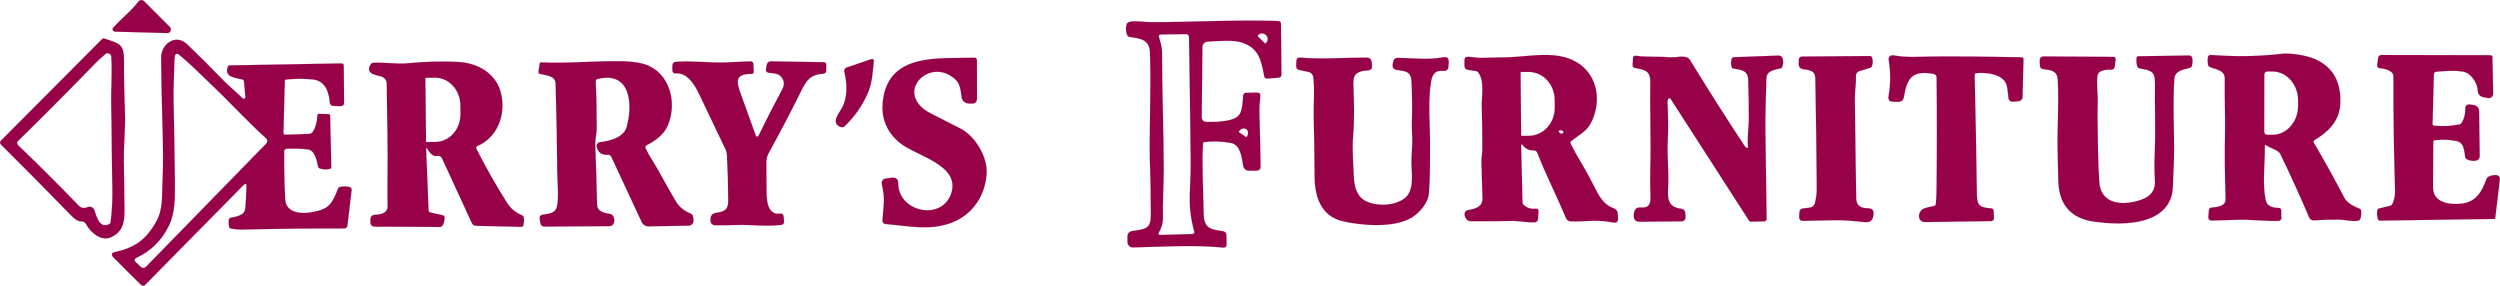 <?xml version="1.0" standalone="no"?>
<!DOCTYPE svg PUBLIC "-//W3C//DTD SVG 1.1//EN" "http://www.w3.org/Graphics/SVG/1.1/DTD/svg11.dtd">
<!--Generator: Xara Designer (www.xara.com), SVG filter version: 6.6.0.9-->
<svg fill="none" fill-rule="evenodd" stroke="black" stroke-width="0.501" stroke-linejoin="bevel" stroke-miterlimit="10" font-family="Times New Roman" font-size="16" style="font-variant-ligatures:none" xmlns:xlink="http://www.w3.org/1999/xlink" xmlns="http://www.w3.org/2000/svg" version="1.1" overflow="visible" width="11130.6pt" height="1272.47pt" viewBox="2051.31 -1272.47 11130.6 1272.47">
 <defs>
  <style type="text/css">@import url('https://themes.googleusercontent.com/fonts/css?family=Open Sans:400,600');</style>
 </defs>
 <g id="Layer 1" transform="scale(1 -1)">
  <g id="Group" fill-rule="nonzero" stroke-linejoin="miter">
   <g id="Group_1" stroke="#cb80a4" stroke-width="0.91">
    <path d="M 2667.72,1265.59 C 2634.27,1222.4 2594.37,1191.32 2555.71,1150.52 C 2552.67,1147.27 2551.8,1142.55 2553.49,1138.44 C 2555.16,1134.34 2559.08,1131.64 2563.51,1131.54 L 2796.01,1125.33 C 2802.47,1125.1 2808.41,1128.88 2810.97,1134.84 C 2813.5,1140.78 2812.16,1147.69 2807.54,1152.23 L 2692.59,1267.18 C 2689.21,1270.54 2684.56,1272.3 2679.79,1272 C 2675.05,1271.7 2670.65,1269.37 2667.72,1265.59" fill="none"/>
    <path d="M 7413.76,640.07 C 7453.16,644.668 7492.37,643.327 7531.41,636.023 C 7574.37,628.093 7579.47,573.626 7586.69,532.928 C 7588.78,521.101 7599.09,512.505 7611.1,512.576 L 7644.57,512.7 C 7657.44,512.7 7663.82,519.138 7663.65,532.035 C 7662.61,606.999 7660.87,685.27 7658.46,766.796 C 7657.86,788.338 7659.18,813.959 7662.4,843.649 C 7663.7,855.107 7658.58,860.669 7647.05,860.371 L 7599,859.03 C 7591.02,858.883 7586.77,854.756 7586.22,846.706 C 7584.66,823.2 7583.29,783.74 7569.72,762.944 C 7547.46,728.354 7458.28,729.376 7425.61,729.376 C 7409.41,729.376 7401.43,737.475 7401.65,753.677 L 7404.71,1063.15 C 7404.81,1075.95 7414.92,1086.46 7427.77,1087.11 C 7478.06,1089.59 7544.08,1097.07 7586.69,1081.12 C 7658.36,1054.56 7667.15,999.87 7680.17,931.809 C 7681.29,926.193 7686.41,922.27 7692.15,922.666 L 7743.01,926.393 C 7752.28,927.064 7756.88,932.084 7756.8,941.427 L 7754.42,1167.27 C 7754.37,1173.51 7749.37,1178.6 7743.11,1178.8 C 7552.33,1185.33 7355.98,1173.35 7172.65,1173.8 C 7147.11,1173.93 7112.07,1181.06 7081.44,1175.62 C 7074.21,1174.33 7068.42,1168.88 7066.63,1161.73 C 7062.48,1145.45 7063.8,1129.92 7070.58,1115.16 C 7072.39,1111.31 7075.45,1109.05 7079.75,1108.38 C 7123.38,1101.47 7168.7,1098.64 7171.06,1040.89 C 7178.42,860.496 7164.98,680.774 7172.43,500.501 C 7174.79,444.097 7174.12,389.258 7175.27,333.649 C 7176.73,259.404 7166.1,253.86 7093.42,243.921 C 7078.36,241.887 7070.9,233.237 7071.05,218.03 L 7071.28,194.177 C 7071.33,187.891 7073.91,181.876 7078.43,177.504 C 7082.95,173.133 7089.04,170.747 7095.35,170.894 C 7231.89,173.95 7368.98,183.444 7499.08,170.098 C 7502.46,169.725 7505.84,170.823 7508.35,173.133 C 7510.89,175.443 7512.32,178.748 7512.3,182.2 L 7511.53,226.951 C 7511.38,234.952 7505.44,241.66 7497.52,242.78 C 7441.34,250.808 7411.49,254.655 7410.35,320.779 C 7408.66,424.194 7401.65,530.093 7407.32,633.313 C 7407.54,637.365 7409.68,639.626 7413.76,640.07" fill="none"/>
    <path d="M 2603.41,999.172 C 2604.08,1079.65 2582.49,1077.39 2517.17,1100.68 C 2512.72,1102.34 2508.79,1101.47 2505.41,1098.09 L 2055.32,646.183 C 2050.57,641.39 2050.57,633.713 2055.32,629.013 C 2163.01,521.994 2267.62,416.366 2369.2,312.08 C 2381.87,299.059 2396.23,286.984 2414.07,286.637 C 2425.83,286.411 2430.35,282.115 2436.24,271.506 C 2455.89,236.218 2503.25,196.092 2546.56,216.564 C 2599.34,241.536 2606.22,283.803 2605.55,342.246 C 2604.81,415.349 2603.81,488.426 2602.62,561.529 C 2601.6,626.751 2610.2,703.258 2607.49,772.438 C 2604.23,857.439 2602.89,933.026 2603.41,999.172" fill="none"/>
    <path d="M 3148.77,441.387 C 3147.95,412.217 3146.22,380.239 3143.58,345.427 C 3141.2,312.849 3103.1,307.882 3078.03,302.911 C 3073.96,302.164 3070.82,298.912 3070.23,294.785 C 3068.79,284.078 3069.14,273.492 3071.25,263.007 C 3072.14,258.409 3074.9,255.699 3079.5,254.881 C 3097.81,251.549 3116.22,250.137 3134.76,250.581 C 3286.68,254.135 3436.93,255.752 3585.52,255.45 C 3591.86,255.45 3597.15,260.173 3597.85,266.41 L 3616.73,424.865 C 3617.7,433.462 3613.97,438.628 3605.53,440.37 C 3591.81,443.08 3578.09,443.027 3564.38,440.246 C 3561,439.548 3558.19,437.162 3556.92,433.91 C 3528.55,362.024 3517.04,341.126 3437.23,327.212 C 3392.26,319.411 3324.2,323.609 3321.04,385.308 C 3317.34,457.812 3315.87,529.076 3316.62,599.172 C 3316.7,605.085 3321.39,609.958 3327.35,610.256 C 3360.6,611.895 3392.43,610.851 3422.87,607.075 C 3453.73,603.245 3461.98,555.763 3467.3,531.239 C 3468.19,526.939 3470.73,524.082 3474.88,522.643 C 3489.56,517.449 3504.57,516.725 3519.85,520.506 C 3524.3,521.546 3526.46,524.38 3526.31,528.978 L 3521.09,757.627 C 3520.94,762.074 3518.66,764.335 3514.21,764.411 L 3471.37,765.428 C 3467.15,765.503 3464.96,763.442 3464.81,759.217 C 3464.14,741.478 3454.97,677.615 3428.63,676.473 C 3392.08,674.736 3356.5,673.492 3321.84,672.746 C 3315.95,672.599 3313.09,675.456 3313.24,681.342 L 3319.33,911.932 C 3319.43,915.238 3321.94,917.97 3325.22,918.37 C 3363.88,922.666 3403.16,922.817 3443.12,918.814 C 3488.54,914.291 3514.01,880.572 3519.53,817.66 C 3520.42,806.651 3526.38,801.036 3537.37,800.813 L 3566.19,800.018 C 3577.65,799.72 3583.34,805.287 3583.26,816.74 L 3581.67,980.091 C 3581.67,986.946 3578.27,990.278 3571.41,990.127 L 3072.94,981.331 C 3069.61,981.331 3067.35,979.767 3066.16,976.684 C 3046.72,927.286 3100.84,926.615 3130.59,918.467 C 3134.46,917.375 3137.29,914.02 3137.69,909.995 L 3143.93,840.944 C 3144.2,837.887 3142.54,835.004 3139.75,833.684 C 3136.94,832.396 3133.62,832.942 3131.38,835.053 C 3101.98,863.552 3069.53,889.892 3042.87,917.45 C 2991.09,971.344 2938.16,1024.05 2884.07,1075.58 C 2832.86,1124.43 2768.77,1075.93 2768.77,1016.02 C 2768.85,956.261 2770.96,850.162 2775.11,697.718 C 2777.25,623.126 2778.71,540.382 2774.99,469.291 C 2771.61,405.433 2779.28,342.916 2746.29,284.723 C 2700.27,203.098 2648.96,168.286 2557.62,148.978 C 2554.88,148.383 2552.53,146.695 2551.08,144.282 C 2549.64,141.897 2549.27,138.991 2550.06,136.308 C 2551.03,133.078 2553.2,129.746 2556.5,126.37 C 2597.95,84.476 2638.87,43.723 2679.25,4.166 C 2684.34,-0.827 2692.52,-0.778 2697.56,4.291 L 3134.53,447.478 C 3144.47,457.59 3149.22,455.55 3148.77,441.387" fill="none"/>
    <path d="M 12141,625.512 C 12159.1,612.961 12195.5,604.241 12204.1,586.501 C 12248.7,494.339 12291.5,400.315 12332.4,304.377 C 12335.9,296.056 12344.3,290.884 12353.3,291.506 C 12390.4,294.065 12428.4,295.158 12467.3,294.785 C 12490.5,294.563 12521.1,284.945 12550.5,290.138 C 12555,290.884 12558,293.421 12559.6,297.717 C 12563.9,309.619 12565.2,321.943 12563.4,334.667 C 12562.9,338.794 12560.1,342.246 12556.3,343.712 C 12521.2,356.906 12498.7,372.958 12488.8,391.865 C 12445.3,475.578 12399.9,557.38 12352.8,637.263 C 12350.5,641.288 12351.9,646.432 12355.9,648.791 C 12415.6,683.83 12465.9,732.432 12470.4,806.229 C 12476.5,907.361 12438,975.52 12354.9,1010.7 C 12318,1026.43 12248.2,1037.16 12211,1032.87 C 12122.1,1022.6 12033.1,1019.95 11943.8,1024.84 C 11929.2,1025.66 11912.5,1026.61 11893.7,1027.67 C 11887.6,1028.02 11882.3,1023.7 11881.4,1017.71 C 11879.8,1006.58 11880,995.52 11882.1,984.614 C 11882.9,980.162 11885.3,976.91 11889.3,974.871 C 11915,962.325 11957.2,961.876 11956.6,922.217 C 11955.1,836.643 11959.6,753.677 11957.6,665.962 C 11955.9,594.449 11956.8,500.901 11960.2,385.308 C 11960.9,362.944 11940.7,350.696 11899.6,348.581 C 11891,348.137 11886.4,343.636 11885.8,335.137 L 11883.4,304.501 C 11883.1,300.8 11884.5,297.149 11887,294.465 C 11889.6,291.804 11893.2,290.338 11897,290.489 C 11939.9,292.053 11981.1,293.297 12020.4,294.216 C 12073.9,295.456 12137.3,287.308 12195.3,289.121 C 12204.1,289.343 12208.5,293.865 12208.4,302.689 L 12208,334.218 C 12208,342.446 12203.9,346.595 12195.7,346.671 C 12162.1,346.968 12142.9,359.043 12138.2,382.945 C 12122.8,460.148 12136.4,548.757 12134.6,622.007 C 12134.4,627.351 12136.6,628.52 12141,625.512" fill="none"/>
    <path d="M 12890.7,648.098 C 12923.4,652.248 12955.8,651.079 12988.1,644.593 C 13022.9,637.489 13022.1,599.967 13027.2,572.711 C 13028,568.66 13030.2,565.63 13033.8,563.666 C 13046.7,556.98 13060.5,554.821 13075.2,557.229 C 13084.8,558.846 13091.7,567.194 13091.6,576.91 L 13088.8,775.939 C 13088.6,792.586 13080.2,802.253 13063.8,804.887 L 13050.6,806.926 C 13034.8,809.41 13027,802.701 13027.4,786.797 C 13027.8,764.784 13022.4,744.383 13011.4,725.524 C 13009.1,721.77 13005.8,719.438 13001.5,718.518 C 12964.4,710.69 12926.9,708.851 12888.9,713 C 12883.9,713.52 12881.4,716.328 12881.5,721.473 L 12887.5,942.222 C 12887.7,947.935 12892.1,952.609 12897.7,953.053 C 12931,956.012 13015.1,964.138 13040.8,944.012 C 13066.4,923.985 13080.5,898.764 13083,868.399 C 13084.3,852.494 13092.8,842.978 13108.6,839.797 L 13127.9,835.972 C 13133.8,834.804 13139.8,836.345 13144.4,840.171 C 13149,844 13151.5,849.687 13151.4,855.626 L 13148.1,1018.73 C 13148.1,1023.05 13144.5,1026.53 13140.2,1026.53 L 12655.4,1027.55 C 12645.8,1027.55 12640.4,1022.85 12639.1,1013.44 L 12634.9,982.104 C 12634.4,978.847 12635.4,975.568 12637.5,973.058 C 12639.6,970.522 12642.6,969.007 12645.9,968.882 C 12663.2,968.438 12707.6,958.82 12707.5,933.501 C 12707.1,762.993 12709.5,592.49 12714.8,422.057 C 12715.4,401.63 12711.2,382.078 12702.2,363.393 C 12700.5,359.763 12697.6,357.479 12693.6,356.484 L 12642.3,344.058 C 12639,343.214 12636.5,340.531 12635.9,337.15 C 12633.4,323.982 12634.1,310.987 12638.1,298.166 C 12639.8,292.821 12643.4,290.191 12649,290.263 L 13158.6,297.819 C 13159.7,297.89 13160.3,298.464 13160.4,299.534 L 13181.4,475.182 C 13181.9,479.381 13180.6,483.606 13177.9,486.911 C 13175.3,490.216 13171.3,492.3 13167.1,492.7 C 13153.2,494.041 13140.7,491.456 13129.4,484.898 C 13125.9,482.935 13123.2,479.754 13121.9,475.951 C 13101.9,419.894 13075.8,372.984 13010.1,365.654 C 12957.8,359.763 12883.2,368.933 12883.7,439.002 C 12884.4,506.441 12884.7,573.875 12884.8,641.341 C 12884.8,645.388 12886.8,647.649 12890.7,648.098" fill="none"/>
    <path d="M 8831.82,625.285 C 8843.58,609.834 8859.25,602.45 8878.86,603.121 C 8886.44,603.321 8893.32,598.749 8896.03,591.717 C 8933.9,493.246 8982.85,400.466 9022.85,302.115 C 9026.63,292.924 9035.45,286.859 9045.34,286.637 C 9111.58,284.945 9155.22,296.798 9234.21,281.888 C 9248.62,279.183 9255.5,285.171 9254.9,299.854 L 9254.11,319.411 C 9253.51,332.605 9246.98,341.353 9234.55,345.649 C 9206.38,355.587 9182.65,378.671 9163.34,414.927 C 9139.61,459.678 9119.03,501.967 9091.23,547.513 C 9074.28,575.395 9058.61,603.77 9044.22,632.616 C 9042.16,636.667 9043.25,641.612 9046.8,644.495 C 9079.83,671.155 9115.66,686.887 9135.98,727.91 C 9185.95,828.842 9161.88,954.87 9052.79,1005.06 C 8964.63,1045.51 8855.8,1019.97 8766.4,1017.61 C 8726.22,1016.47 8686.06,1015.52 8645.88,1014.78 C 8626.45,1014.43 8605.43,1019.08 8586.77,1019.65 C 8576.68,1019.95 8571.64,1015.05 8571.64,1004.94 L 8571.51,981.108 C 8571.51,969.478 8577.28,962.818 8588.81,961.081 L 8622.73,956.11 C 8626.03,955.59 8628.86,954.075 8631.2,951.587 C 8662.51,916.779 8647.38,841.388 8648.5,802.626 C 8650.31,736.977 8651.18,671.355 8651.1,605.733 C 8651.1,589.78 8646.58,570.348 8647.03,552.831 C 8648.3,498.862 8649.89,444.968 8651.77,391.07 C 8653.24,349.825 8618.3,342.37 8587.69,337.274 C 8582.4,336.408 8577.73,333.352 8574.84,328.829 C 8571.96,324.329 8571.12,318.815 8572.53,313.644 C 8577.2,296.327 8586.33,287.628 8599.89,287.53 C 8661.07,287.157 8722.29,287.579 8783.57,288.796 C 8815.55,289.467 8851.15,280.649 8884.05,282.786 C 8893.1,283.408 8897.94,288.228 8898.64,297.273 L 8901,331.512 C 8901.62,340.406 8897.47,344.334 8888.57,343.263 C 8867.1,340.704 8848.89,346.693 8833.98,361.229 C 8831.45,363.69 8829.93,367.093 8829.78,370.723 L 8823.8,622.455 C 8823.57,631.572 8826.25,632.518 8831.82,625.285" fill="none"/>
    <path d="M 9477.57,831.103 C 9478.56,833.413 9480.77,835.004 9483.28,835.177 C 9485.81,835.377 9488.23,834.16 9489.54,832.023 L 9838.8,289.694 C 9840.62,286.908 9843.18,285.544 9846.51,285.616 L 9905.27,286.762 C 9911.71,286.886 9916.83,292.128 9916.7,298.512 C 9915.11,425.558 9913.35,551.662 9911.39,676.82 C 9910.02,758.871 9913.52,841.166 9915.56,923.683 C 9916.48,957.029 9952.18,962.796 9977.85,967.767 C 9981.83,968.585 9984.59,970.895 9986.1,974.649 C 9990.77,986.253 9991.59,998.301 9988.59,1010.83 C 9986.5,1019.45 9978.65,1025.41 9969.83,1025.06 L 9770.42,1017.71 C 9765.83,1017.56 9762.87,1015.3 9761.5,1010.93 C 9757.5,998.577 9757.35,986.328 9761.06,974.2 C 9762.1,970.722 9765.01,968.114 9768.64,967.416 C 9798.58,961.654 9832.94,962.098 9834.53,919.263 C 9836.79,859.9 9837.83,800.44 9837.69,740.905 C 9837.56,707.461 9829.78,660.422 9833.96,618.03 C 9834.13,616.493 9833.39,615.001 9832.05,614.179 C 9830.7,613.361 9828.99,613.383 9827.62,614.205 C 9823.7,616.689 9820.19,620.27 9817.11,624.939 C 9734.59,750.247 9654.16,876.871 9575.79,1004.84 C 9559.29,1031.85 9514.19,1014.68 9487.06,1017.16 C 9434.85,1022.13 9384.78,1017.16 9334.69,1024.05 C 9326.72,1025.11 9322.47,1021.63 9321.92,1013.66 L 9320.13,984.365 C 9319.58,975.866 9323.56,970.895 9331.98,969.455 C 9372.34,962.547 9399.82,957.7 9398.9,908.081 C 9396.86,779.569 9402.4,653.092 9399.02,522.989 C 9398.1,486.662 9398.37,442.658 9399.82,390.972 C 9400.64,360.212 9387.12,346.097 9359.24,348.581 C 9338.05,350.469 9326.91,340.828 9325.77,319.633 L 9325.42,313.546 C 9324.45,294.465 9333.5,285.047 9352.56,285.269 L 9535.88,286.984 C 9549.6,287.059 9556.14,293.941 9555.44,307.655 L 9554.89,321.45 C 9554.27,334.493 9547.54,341.797 9534.64,343.387 C 9467.73,351.962 9476.9,401.808 9478.71,454.928 C 9480.75,515.632 9473.61,576.336 9476.32,637.836 C 9479.38,705.075 9478.24,755.365 9475.53,814.825 C 9475.23,821.836 9475.9,827.251 9477.57,831.103" fill="none"/>
    <path d="M 10663,355.689 C 10645.1,350.273 10619.2,349.03 10606.4,337.052 C 10588.5,320.108 10590.5,283.354 10623,283.803 C 10718.9,285.02 10816.6,286.437 10916.3,288.103 C 10919.7,288.179 10923,289.569 10925.3,292.026 C 10927.6,294.465 10928.9,297.744 10928.8,301.098 L 10927.5,333.423 C 10927.2,339.589 10922.4,344.556 10916.2,344.956 C 10865.1,348.234 10853.5,356.382 10852.7,410.751 C 10850.3,586.772 10847,762.496 10842.9,937.922 C 10842.7,942.471 10846.1,946.372 10850.7,946.842 C 10893.3,951.143 10970.2,943.688 10985.1,894.166 C 10988.1,883.93 10990.9,865.316 10993.4,838.331 C 10994.7,824.99 11002,818.85 11015.3,819.921 L 11035.7,821.485 C 11049.1,822.556 11056,829.784 11056.3,843.205 L 11060.4,1009.14 C 11060.5,1011.27 11059.7,1013.36 11058.2,1014.9 C 11056.7,1016.47 11054.7,1017.36 11052.5,1017.39 C 10896.2,1019.87 10739,1023.47 10582.7,1019.18 C 10547.5,1018.2 10513.2,1020.52 10479.9,1026.08 C 10474.5,1027 10468.9,1025.24 10465,1021.31 C 10461.1,1017.41 10459.3,1011.87 10460.2,1006.4 C 10469.2,952.311 10469,898.316 10459.7,844.444 C 10456.9,828.171 10463.8,819.872 10480.3,819.575 L 10501.6,819.126 C 10516.8,818.828 10525.5,826.132 10527.9,841.041 C 10541.8,928.654 10568.3,960.312 10660.4,943.239 C 10668,941.876 10673.5,935.287 10673.5,927.513 C 10675.4,759.017 10675.3,593.356 10673.3,430.529 C 10673,404.687 10672,382.647 10670.2,364.41 C 10669.7,359.963 10667.3,357.053 10663,355.689" fill="none"/>
    <path d="M 11149.8,964.36 C 11184.9,960.859 11210.8,956.336 11213,916.904 C 11218.7,814.03 11210.6,700.104 11212.1,610.256 C 11213,562.324 11214.2,514.464 11215.5,466.684 C 11218.5,360.607 11271.6,300.276 11374.8,285.74 C 11479.9,270.933 11672.5,263.007 11717.3,393.682 C 11727.9,424.865 11725.6,466.235 11727.8,502.416 C 11736.3,641.439 11722.8,780.91 11731.8,920.729 C 11734.3,959.291 11774,962.449 11802.2,970.921 C 11806.4,972.214 11809,974.946 11810.2,979.171 C 11813.4,990.776 11813.8,1002.58 11811.4,1014.55 C 11810.2,1020.94 11804.5,1025.51 11798.1,1025.41 L 11571.5,1021.91 C 11567.2,1021.83 11564.8,1019.72 11564.2,1015.57 C 11562,1001.56 11563.2,987.941 11567.8,974.773 C 11569,971.543 11571.8,969.18 11575.1,968.558 C 11621.9,958.944 11647,960.188 11645.9,901.643 C 11644.1,801.609 11649.1,703.609 11645.1,602.006 C 11643,547.739 11643.1,503.779 11645.6,470.087 C 11648.7,428.566 11630,400.191 11589.4,384.984 C 11513.6,356.382 11405.3,355.587 11397.7,461.712 C 11390.6,563.12 11392.3,650.035 11389.9,744.059 C 11389.6,759.666 11389.9,782.274 11390.8,811.893 C 11392.2,853.041 11384.6,899.484 11389.6,935.536 C 11392.1,954.222 11412.7,963.191 11451.2,962.449 C 11460.2,962.298 11465.3,966.67 11466.3,975.568 L 11470.3,1006.97 C 11471.4,1015.2 11467.7,1019.3 11459.5,1019.3 L 11149,1021.21 C 11144.6,1021.21 11140.3,1019.45 11137.3,1016.29 C 11134.2,1013.13 11132.6,1008.89 11132.7,1004.49 L 11133.4,981.877 C 11133.6,971.192 11139.1,965.355 11149.8,964.36" fill="none"/>
    <path d="M 10077.1,964.933 C 10104.2,960.535 10132.9,960.632 10133.6,923.559 C 10136.8,759.963 10138.9,596.39 10140,432.791 C 10140.2,409.831 10136.7,388.138 10131.5,367.12 C 10128.9,356.982 10120.4,349.452 10110.1,348.234 L 10077.3,344.16 C 10069.3,343.192 10063.2,336.532 10062.8,328.456 L 10061.8,304.279 C 10061.7,300.276 10063.2,296.402 10065.9,293.546 C 10068.7,290.685 10072.5,289.094 10076.5,289.121 C 10124.5,289.792 10171.6,290.787 10218.2,292.053 C 10264.8,293.297 10308.1,287.779 10356.5,283.479 C 10376.8,281.742 10388.5,290.884 10391.6,310.938 L 10392.3,315.461 C 10395.4,335.511 10386.8,345.449 10366.4,345.302 C 10333.1,345.005 10316.2,359.59 10315.6,389.035 C 10314.2,455.653 10312.2,603.174 10309.4,831.547 C 10308.9,864.001 10315.8,899.831 10314.1,934.194 C 10313.6,944.012 10319.9,952.956 10329.4,955.888 L 10377.3,970.348 C 10381.1,971.49 10384.2,974.422 10385.7,978.274 C 10390.5,990.847 10390.5,1003.67 10385.6,1016.69 C 10384,1020.91 10380.9,1023.02 10376.4,1023.02 L 10075.7,1020.67 C 10065.4,1020.59 10060.2,1015.37 10060,1005.06 L 10059.7,985.604 C 10059.6,975.369 10067,966.545 10077.1,964.933" fill="none"/>
    <path d="M 8076.8,903.434 C 8075.65,947.065 8101.64,956.807 8140.88,958.944 C 8154.89,959.766 8161.18,967.194 8159.76,981.206 L 8158.27,995.445 C 8156.86,1009.16 8149.25,1016.02 8135.46,1016.02 C 8039.02,1016.02 7938.22,1007.89 7840.22,1015.92 C 7829.21,1016.81 7823.49,1011.72 7823.02,1000.64 L 7822.26,978.945 C 7821.86,968.86 7826.65,962.796 7836.59,960.757 L 7877.07,952.285 C 7888.5,949.899 7897.12,940.534 7898.53,928.979 C 7905.67,870.558 7898.89,803.643 7900.23,754.694 C 7902.64,665.464 7904,576.261 7904.3,487.035 C 7904.65,398.081 7931.88,310.49 8029.31,287.655 C 8114.66,267.654 8254.8,256.916 8333.47,302.115 C 8370.44,323.262 8410.23,369.257 8413.38,413.683 C 8419.05,491.558 8417.81,565.381 8418.13,643.029 C 8418.35,707.336 8408.06,829.762 8423.22,912.154 C 8429.34,945.603 8446.26,960.535 8473.99,956.905 C 8490.93,954.644 8499.76,962.076 8500.43,979.171 L 8501.22,996.364 C 8501.89,1013.61 8493.77,1020.62 8476.8,1017.39 C 8409.66,1004.71 8340.7,1013.88 8276.05,1014.9 C 8263.55,1015.13 8256.25,1009.09 8254.13,996.813 L 8252.22,985.853 C 8249.81,971.739 8255.67,963.564 8269.84,961.303 C 8305.1,955.666 8333.38,956.683 8335.64,910.915 C 8338.72,847.674 8339.29,784.487 8337.32,721.348 C 8336.43,690.49 8340.93,654.655 8338.67,620.643 C 8336.18,583.791 8335.14,558.695 8335.51,545.376 C 8336.88,494.041 8348.85,420.343 8302.29,387.467 C 8258.43,356.484 8186.07,352.308 8134.89,375.814 C 8091.13,395.819 8080.17,444.097 8078.58,487.83 C 8076.44,546.273 8070.56,608.665 8075.65,666.882 C 8082.56,746.222 8078.93,824.093 8076.8,903.434" fill="none"/>
    <path d="M 6303.33,920.28 C 6327.31,898.462 6328.1,870.212 6332.95,838.78 C 6335.23,823.6 6348.06,812.218 6363.36,811.769 L 6376.48,811.325 C 6392.91,810.8 6401.1,818.753 6401.1,835.177 L 6400.66,1004.04 C 6400.66,1012.02 6396.71,1015.87 6388.78,1015.57 C 6234.28,1010.03 6008.78,1040.1 5982.35,824.764 C 5973,748.83 5997.62,686.362 6056.27,637.365 C 6126.44,578.695 6327.76,539.836 6286.73,412.564 C 6246.26,286.859 6051.05,326.99 6050.26,456.172 C 6050.18,474.956 6040.81,483.232 6022.13,481.047 L 5998.27,478.212 C 5981.32,476.275 5974.54,466.932 5977.92,450.184 C 5984.48,417.313 5989.13,393.331 5985.85,359.314 C 5983.66,336.781 5981.8,313.919 5980.31,290.711 C 5979.79,282.683 5985.8,275.726 5993.88,275.007 C 6091.4,267.427 6191.79,243.353 6289.54,281.666 C 6382.12,317.847 6437.06,401.257 6443.94,498.017 C 6449.39,573.506 6392.76,666.984 6327.98,699.757 C 6284.35,721.921 6240.79,744.059 6197.33,766.223 C 6023.37,854.734 6189.18,1024.27 6303.33,920.28" fill="none"/>
    <path d="M 5911.68,850.309 C 5935.43,901.519 5936.01,948.086 5941.52,998.155 C 5942.66,1008.27 5938.41,1011.7 5928.75,1008.44 L 5820.36,971.841 C 5812.71,969.282 5808.31,961.281 5810.3,953.529 C 5824.22,897.569 5826,832.245 5795.61,784.66 C 5782.14,763.74 5751.09,720.553 5795.49,706.985 C 5801.43,705.173 5807.86,706.687 5812.34,710.961 C 5853.93,750.745 5887.05,797.184 5911.68,850.309" fill="none"/>
    <path d="M 4925.17,614.427 C 4923.43,618.453 4925.1,623.148 4929,625.161 C 4968.45,645.615 5006.32,671.853 5024.41,713.996 C 5064.76,808.268 5038.2,931.013 4943.93,977.479 C 4914.46,992.015 4869.41,999.572 4808.73,1000.09 C 4692.55,1000.99 4577.47,989.358 4460.94,994.774 C 4457.04,994.925 4454.78,993.037 4454.15,989.11 L 4448.64,951.712 C 4448.17,948.233 4450.3,944.928 4453.71,943.91 C 4481.64,935.887 4523.9,937.797 4525.05,899.608 C 4529.4,742.495 4531.9,608.736 4532.5,498.342 C 4532.6,464.325 4540.63,391.07 4530.46,351.415 C 4522.66,320.655 4491.48,320.877 4468.17,316.825 C 4457.04,314.861 4452.39,308.304 4454.28,297.149 L 4456.98,280.524 C 4458.95,269.244 4465.68,263.629 4477.21,263.7 L 4764.78,265.615 C 4774.72,265.69 4783.27,272.723 4785.23,282.461 C 4787.56,294.514 4785.45,304.799 4778.89,313.324 C 4776.4,316.554 4773.18,318.615 4769.17,319.535 C 4741.05,325.87 4710.06,326.99 4709.27,365.529 C 4707.48,453.165 4704.82,540.778 4701.36,628.32 C 4700.44,650.706 4707.8,677.491 4707.93,700.899 C 4708.22,770.599 4706.76,840.219 4703.5,909.769 C 4703.25,914.838 4706.61,919.387 4711.53,920.627 C 4861.63,958.149 4868.86,804.19 4841.4,707.336 C 4827.61,658.632 4763.86,644.495 4722.04,639.302 C 4717.47,638.729 4713.34,636.272 4710.68,632.518 C 4708,628.791 4707.06,624.095 4708.02,619.621 C 4713.76,593.409 4730.22,581.432 4757.42,583.693 C 4764.01,584.213 4770.24,580.561 4773.02,574.524 L 4908.42,283.803 C 4913.91,271.999 4925.89,264.495 4938.96,264.722 L 5117.42,267.876 C 5129.37,268.049 5138.96,277.765 5139.01,289.694 C 5139.08,298.215 5137.77,306.167 5135.06,313.546 C 5133.69,317.274 5130.71,320.206 5126.91,321.574 C 5097.17,332.556 5074.28,351.788 5058.3,379.217 C 5031.27,425.785 5004.73,472.646 4978.74,519.808 C 4965.62,543.661 4939.28,580.859 4925.17,614.427" fill="none"/>
    <path d="M 3948.48,608.217 C 3948.18,616.045 3949.97,616.613 3953.89,609.905 C 3968.58,585.035 3983.16,574.497 3997.63,578.251 C 4006.24,580.561 4015.27,576.314 4018.99,568.189 L 4152.03,279.853 C 4155.88,271.506 4162.39,267.232 4171.59,267.081 L 4374.14,262.558 C 4377.15,262.483 4379.83,264.424 4380.7,267.303 C 4384.23,279.68 4385,292.253 4382.97,305.074 C 4382.32,309.05 4379.66,312.405 4375.96,313.871 C 4347.53,325.026 4325.12,343.614 4308.69,369.603 C 4259.05,448.047 4213.48,528.307 4172.03,610.354 C 4170.99,612.442 4170.86,614.876 4171.66,617.062 C 4172.48,619.274 4174.17,621.065 4176.33,622.007 C 4265.29,660.546 4302.03,757.751 4283.82,848.967 C 4264.71,944.808 4179.51,992.739 4088.07,996.911 C 4014.89,1000.24 3941.92,998.23 3869.11,990.922 C 3817.23,985.729 3766.27,995.791 3712.47,992.961 C 3708.99,992.81 3706.16,991.371 3703.97,988.661 C 3685.34,965.382 3694.26,945.723 3722.06,939.166 C 3732.25,936.829 3741.37,934.368 3749.42,931.809 C 3763.51,927.362 3773.12,914.367 3773.27,899.608 C 3774.29,755.836 3779.26,610.478 3776.66,465.44 C 3776.21,435.847 3776.35,398.774 3777.13,354.223 C 3777.5,329.598 3758.19,316.852 3719.23,316.03 C 3709.04,315.834 3700.82,307.584 3700.7,297.371 L 3700.47,281.888 C 3700.42,277.046 3702.28,272.372 3705.69,268.92 C 3709.09,265.464 3713.71,263.505 3718.56,263.478 L 4010.74,262.11 C 4015.17,262.11 4019.27,264.424 4021.6,268.223 C 4028.24,279.431 4031.24,291.582 4030.65,304.603 C 4030.45,309.073 4027.32,312.875 4022.95,313.871 L 3967.23,326.541 C 3962.79,327.509 3959.58,331.388 3959.43,335.91 L 3948.48,608.217" fill="none"/>
    <path d="M 5428.14,667.552 C 5427.37,665.94 5425.88,664.771 5424.09,664.371 C 5422.32,663.976 5420.44,664.398 5418.99,665.518 C 5417.56,666.633 5416.39,668.45 5415.49,670.933 C 5393.55,732.357 5371.44,793.732 5349.15,855.053 C 5330.04,907.734 5321.22,943.564 5397.18,943.466 C 5404.04,943.466 5407.32,946.891 5407.02,953.751 L 5405.55,987.421 C 5405.4,990.749 5403.94,993.854 5401.51,996.093 C 5399.04,998.328 5395.84,999.47 5392.53,999.297 C 5352.9,997.186 5314.34,995.52 5276.79,994.325 C 5214.3,992.388 5134.39,1002.35 5062.03,997.382 C 5050.68,996.538 5044.98,990.451 5044.98,979.069 L 5044.86,961.303 C 5044.79,950.023 5050.4,944.781 5061.71,945.603 C 5110.19,949.45 5143.31,897.121 5162.99,855.751 C 5202.69,772.634 5242.18,690.041 5281.44,607.995 C 5285.17,600.14 5287.35,591.619 5287.87,582.898 C 5291.5,515.681 5293.37,447.451 5293.54,378.2 C 5293.64,336.928 5275.77,330.268 5239.49,324.728 C 5222.7,322.169 5214.4,312.378 5214.62,295.332 L 5214.75,289.467 C 5214.87,278.387 5223.89,269.467 5234.97,269.467 C 5269.26,269.391 5302.39,269.915 5334.34,271.03 C 5392.31,273.07 5461.61,262.905 5529.07,271.155 C 5538.44,272.274 5542.71,277.565 5541.97,286.984 L 5540.05,309.121 C 5539.21,318.242 5534.29,322.245 5525.24,321.099 C 5466.35,313.546 5464.42,383.615 5464.09,422.057 C 5463.8,464.325 5463.5,506.663 5463.17,549.103 C 5463.1,564.31 5466.78,578.624 5474.16,592.041 C 5523.73,681.867 5571.29,772.736 5616.78,864.672 C 5641.21,914.291 5657.61,940.41 5717.74,944.483 C 5724.45,944.954 5729.67,950.521 5729.72,957.256 L 5729.94,984.041 C 5730.01,991.571 5726.29,995.369 5718.76,995.445 L 5483.2,999.394 C 5474.38,999.621 5466.7,993.383 5465.11,984.711 L 5461.39,964.138 C 5460.69,960.535 5461.53,956.834 5463.7,953.875 C 5465.86,950.916 5469.16,948.979 5472.79,948.531 C 5491.77,946.274 5515.63,947.065 5528.85,931.364 C 5543.56,914.194 5545.2,895.037 5533.84,873.939 C 5496.99,805.607 5461.76,736.804 5428.14,667.552" fill="none"/>
    <path d="M 7224.89,1040.1 C 7224.98,865.813 7232.22,691.854 7232.44,517.672 C 7232.56,456.172 7227.25,376.041 7228.84,304.825 C 7229.51,277.592 7221.93,257.711 7209.73,235.201 C 7208.71,233.312 7208.79,231.002 7209.93,229.19 C 7211.07,227.373 7213.11,226.306 7215.27,226.404 L 7358.94,230.456 C 7367.14,230.678 7370.2,234.752 7368.09,242.682 C 7351.81,305.296 7345.6,350.944 7349.45,431.773 C 7351.86,480.971 7352.9,521.621 7352.6,553.723 C 7350.87,732.703 7348.38,917.001 7345.15,1106.67 C 7345,1116.01 7340.25,1120.66 7330.89,1120.58 L 7218.1,1118.99 C 7215.74,1118.96 7213.53,1117.87 7212.11,1115.98 C 7210.7,1114.09 7210.23,1111.66 7210.87,1109.4 C 7217.09,1087.01 7224.89,1064.05 7224.89,1040.1" fill="none"/>
    <path d="M 7651.9,1110.17 L 7682.18,1080.33 C 7683.53,1079.03 7685.61,1079.03 7686.95,1080.33 L 7688.52,1081.92 C 7697.82,1091.41 7697.72,1106.56 7688.3,1115.84 L 7687.4,1116.73 C 7682.88,1121.22 7676.75,1123.73 7670.38,1123.69 C 7664,1123.64 7657.88,1121.05 7653.39,1116.51 L 7651.9,1114.92 C 7650.61,1113.6 7650.61,1111.49 7651.9,1110.17" fill="none"/>
    <path d="M 7568.16,683.706 L 7597.88,662.808 C 7598.5,662.359 7599.24,662.186 7599.99,662.31 C 7600.73,662.435 7601.4,662.857 7601.83,663.479 L 7602.85,664.945 C 7606.65,670.311 7608.49,676.749 7607.94,682.808 C 7607.42,688.873 7604.56,694.093 7600.01,697.274 L 7599.79,697.394 C 7590.35,704.004 7576.33,700.303 7568.48,689.148 L 7567.36,687.682 C 7566.94,687.033 7566.77,686.265 7566.91,685.518 C 7567.07,684.772 7567.52,684.128 7568.16,683.706" fill="none"/>
    <path d="M 2442.67,350.62 C 2448.39,352.73 2454.72,352.41 2460.22,349.749 C 2465.71,347.066 2469.86,342.295 2471.72,336.479 C 2480.54,309.024 2494.9,252.496 2537.96,274.882 C 2541.22,276.575 2543.4,279.805 2543.83,283.479 C 2550.24,335.24 2552.85,387.045 2551.63,438.877 C 2548.7,565.257 2548.92,691.631 2546.34,817.984 C 2545.2,875.752 2551.63,952.507 2546.78,1020.54 C 2546.34,1026.5 2542.64,1031.72 2537.14,1034.11 C 2531.65,1036.47 2525.31,1035.6 2520.67,1031.85 C 2503.65,1017.98 2485.81,1001.43 2467.2,982.228 C 2356.57,867.853 2244.98,755.663 2132.39,645.739 C 2125.46,638.955 2125.51,632.171 2132.52,625.387 C 2223.54,538.045 2312.69,449.215 2399.96,358.87 C 2413.85,344.507 2424.81,343.934 2442.67,350.62" fill="none"/>
    <path d="M 2803.24,267.53 C 2770.91,201.605 2722.06,153.674 2656.64,123.757 C 2653.55,122.367 2651.4,119.532 2650.82,116.205 C 2650.25,112.877 2651.37,109.47 2653.83,107.138 L 2678.01,84.2 C 2684.56,77.989 2694.88,78.189 2701.19,84.649 L 3237.16,633.637 C 3240.11,636.694 3241.73,640.817 3241.6,645.068 C 3241.46,649.315 3239.62,653.292 3236.49,656.122 C 3151.83,732.432 3074.85,817.882 2992.8,895.086 C 2943.98,941.08 2898.08,989.683 2845.18,1031.4 C 2842.92,1033.16 2839.96,1033.74 2837.2,1032.97 C 2834.47,1032.17 2832.26,1030.13 2831.27,1027.45 C 2829.48,1022.23 2828.46,1015.42 2828.23,1006.97 C 2826.64,946.274 2822.57,885.819 2824.04,826.256 C 2826.75,704.177 2828.71,582.125 2829.93,460.148 C 2830.47,391.519 2831.27,324.853 2803.24,267.53" fill="none"/>
    <path d="M 12132.5,940.854 L 12132.1,685.643 C 12132.1,678.215 12138.1,672.177 12145.5,672.177 L 12168.5,672.177 C 12231.6,672.075 12283,729.749 12283.1,801.036 L 12283.1,824.99 C 12283.2,896.303 12232.1,954.199 12168.9,954.297 L 12146,954.297 C 12138.6,954.297 12132.5,948.286 12132.5,940.854" fill="none"/>
    <path d="M 8821.21,949.775 L 8823.69,669.689 C 8823.69,668.45 8824.72,667.428 8825.95,667.428 L 8858.61,667.779 C 8922.72,668.348 8974.18,724.778 8973.58,793.807 L 8973.35,828.393 C 8972.73,897.445 8920.25,952.982 8856.12,952.382 L 8823.47,952.036 C 8822.21,952.036 8821.21,951.041 8821.21,949.775" fill="none"/>
    <path d="M 9009.51,689.592 C 9004.69,692.751 8999.44,693.368 8993.8,691.409 C 8990.48,690.263 8989.78,688.228 8991.64,685.296 C 8994.22,681.293 8997.51,678.659 9001.48,677.393 C 9004.81,676.327 9007.6,677.122 9009.86,679.752 C 9013.39,683.83 9013.28,687.109 9009.51,689.592" fill="none"/>
    <path d="M 3945.07,923.683 L 3948,642.456 C 3948,641.092 3949.12,639.973 3950.51,639.973 L 3990.17,640.421 C 4052.41,641.039 4102.31,696.923 4101.61,765.206 L 4101.17,804.092 C 4100.49,872.375 4049.48,927.237 3987.24,926.615 L 3947.56,926.171 C 3946.19,926.171 3945.07,925.051 3945.07,923.683" fill="none"/>
   </g>
   <path d="M 2555.71,1150.52 C 2594.37,1191.32 2634.27,1222.4 2667.72,1265.59 C 2670.65,1269.37 2675.05,1271.7 2679.79,1272 C 2684.56,1272.3 2689.21,1270.54 2692.59,1267.18 L 2807.54,1152.23 C 2812.16,1147.69 2813.5,1140.78 2810.97,1134.84 C 2808.41,1128.88 2802.47,1125.1 2796.01,1125.33 L 2563.51,1131.54 C 2559.08,1131.64 2555.16,1134.34 2553.49,1138.44 C 2551.8,1142.55 2552.67,1147.27 2555.71,1150.52 Z" stroke-width="0.455" fill="#960148" stroke="none" marker-start="none" marker-end="none"/>
   <path d="M 7407.32,633.313 C 7401.65,530.093 7408.66,424.194 7410.35,320.779 C 7411.49,254.655 7441.34,250.808 7497.52,242.78 C 7505.44,241.66 7511.38,234.952 7511.53,226.951 L 7512.3,182.2 C 7512.32,178.748 7510.89,175.443 7508.35,173.133 C 7505.84,170.823 7502.46,169.725 7499.08,170.098 C 7368.98,183.444 7231.89,173.95 7095.35,170.894 C 7089.04,170.747 7082.95,173.133 7078.43,177.504 C 7073.91,181.876 7071.33,187.891 7071.28,194.177 L 7071.05,218.03 C 7070.9,233.237 7078.36,241.887 7093.42,243.921 C 7166.1,253.86 7176.73,259.404 7175.27,333.649 C 7174.12,389.258 7174.79,444.097 7172.43,500.501 C 7164.98,680.774 7178.42,860.496 7171.06,1040.89 C 7168.7,1098.64 7123.38,1101.47 7079.75,1108.38 C 7075.45,1109.05 7072.39,1111.31 7070.58,1115.16 C 7063.8,1129.92 7062.48,1145.45 7066.63,1161.73 C 7068.42,1168.88 7074.21,1174.33 7081.44,1175.62 C 7112.07,1181.06 7147.11,1173.93 7172.65,1173.8 C 7355.98,1173.35 7552.33,1185.33 7743.11,1178.8 C 7749.37,1178.6 7754.37,1173.51 7754.42,1167.27 L 7756.8,941.427 C 7756.88,932.084 7752.28,927.064 7743.01,926.393 L 7692.15,922.666 C 7686.41,922.27 7681.29,926.193 7680.17,931.809 C 7667.15,999.87 7658.36,1054.56 7586.69,1081.12 C 7544.08,1097.07 7478.06,1089.59 7427.77,1087.11 C 7414.92,1086.46 7404.81,1075.95 7404.71,1063.15 L 7401.65,753.677 C 7401.43,737.475 7409.41,729.376 7425.61,729.376 C 7458.28,729.376 7547.46,728.354 7569.72,762.944 C 7583.29,783.74 7584.66,823.2 7586.22,846.706 C 7586.77,854.756 7591.02,858.883 7599,859.03 L 7647.05,860.371 C 7658.58,860.669 7663.7,855.107 7662.4,843.649 C 7659.18,813.959 7657.86,788.338 7658.46,766.796 C 7660.87,685.27 7662.61,606.999 7663.65,532.035 C 7663.82,519.138 7657.44,512.7 7644.57,512.7 L 7611.1,512.576 C 7599.09,512.505 7588.78,521.101 7586.69,532.928 C 7579.47,573.626 7574.37,628.093 7531.41,636.023 C 7492.37,643.327 7453.16,644.668 7413.76,640.07 C 7409.68,639.626 7407.54,637.365 7407.32,633.313 Z M 7224.89,1040.1 C 7224.98,865.813 7232.22,691.854 7232.44,517.672 C 7232.56,456.172 7227.25,376.041 7228.84,304.825 C 7229.51,277.592 7221.93,257.711 7209.73,235.201 C 7208.71,233.312 7208.79,231.002 7209.93,229.19 C 7211.07,227.373 7213.11,226.306 7215.27,226.404 L 7358.94,230.456 C 7367.14,230.678 7370.2,234.752 7368.09,242.682 C 7351.81,305.296 7345.6,350.944 7349.45,431.773 C 7351.86,480.971 7352.9,521.621 7352.6,553.723 C 7350.87,732.703 7348.38,917.001 7345.15,1106.67 C 7345,1116.01 7340.25,1120.66 7330.89,1120.58 L 7218.1,1118.99 C 7215.74,1118.96 7213.53,1117.87 7212.11,1115.98 C 7210.7,1114.09 7210.23,1111.66 7210.87,1109.4 C 7217.09,1087.01 7224.89,1064.05 7224.89,1040.1 Z M 7651.9,1110.17 L 7682.18,1080.33 C 7683.53,1079.03 7685.61,1079.03 7686.95,1080.33 L 7688.52,1081.92 C 7697.82,1091.41 7697.72,1106.56 7688.3,1115.84 L 7687.4,1116.73 C 7682.88,1121.22 7676.75,1123.73 7670.38,1123.69 C 7664,1123.64 7657.88,1121.05 7653.39,1116.51 L 7651.9,1114.92 C 7650.61,1113.6 7650.61,1111.49 7651.9,1110.17 Z M 7568.16,683.706 L 7597.88,662.808 C 7598.5,662.359 7599.24,662.186 7599.99,662.31 C 7600.73,662.435 7601.4,662.857 7601.83,663.479 L 7602.85,664.945 C 7606.65,670.311 7608.49,676.749 7607.94,682.808 C 7607.42,688.873 7604.56,694.093 7600.01,697.274 L 7599.79,697.394 C 7590.35,704.004 7576.33,700.303 7568.48,689.148 L 7567.36,687.682 C 7566.94,687.033 7566.77,686.265 7566.91,685.518 C 7567.07,684.772 7567.52,684.128 7568.16,683.706 Z" stroke-width="0.455" fill="#960148" stroke="none" marker-start="none" marker-end="none"/>
   <path d="M 2517.17,1100.68 C 2582.49,1077.39 2604.08,1079.65 2603.41,999.172 C 2602.89,933.026 2604.23,857.439 2607.49,772.438 C 2610.2,703.258 2601.6,626.751 2602.62,561.529 C 2603.81,488.426 2604.81,415.349 2605.55,342.246 C 2606.22,283.803 2599.34,241.536 2546.56,216.564 C 2503.25,196.092 2455.89,236.218 2436.24,271.506 C 2430.35,282.115 2425.83,286.411 2414.07,286.637 C 2396.23,286.984 2381.87,299.059 2369.2,312.08 C 2267.62,416.366 2163.01,521.994 2055.32,629.013 C 2050.57,633.713 2050.57,641.39 2055.32,646.183 L 2505.41,1098.09 C 2508.79,1101.47 2512.72,1102.34 2517.17,1100.68 Z M 2442.67,350.62 C 2448.39,352.73 2454.72,352.41 2460.22,349.749 C 2465.71,347.066 2469.86,342.295 2471.72,336.479 C 2480.54,309.024 2494.9,252.496 2537.96,274.882 C 2541.22,276.575 2543.4,279.805 2543.83,283.479 C 2550.24,335.24 2552.85,387.045 2551.63,438.877 C 2548.7,565.257 2548.92,691.631 2546.34,817.984 C 2545.2,875.752 2551.63,952.507 2546.78,1020.54 C 2546.34,1026.5 2542.64,1031.72 2537.14,1034.11 C 2531.65,1036.47 2525.31,1035.6 2520.67,1031.85 C 2503.65,1017.98 2485.81,1001.43 2467.2,982.228 C 2356.57,867.853 2244.98,755.663 2132.39,645.739 C 2125.46,638.955 2125.51,632.171 2132.52,625.387 C 2223.54,538.045 2312.69,449.215 2399.96,358.87 C 2413.85,344.507 2424.81,343.934 2442.67,350.62 Z" stroke-width="0.455" fill="#960148" stroke="none" marker-start="none" marker-end="none"/>
   <path d="M 3148.77,441.387 C 3149.22,455.55 3144.47,457.59 3134.53,447.478 L 2697.56,4.291 C 2692.52,-0.778 2684.34,-0.827 2679.25,4.166 C 2638.87,43.723 2597.95,84.476 2556.5,126.37 C 2553.2,129.746 2551.03,133.078 2550.06,136.308 C 2549.27,138.991 2549.64,141.897 2551.08,144.282 C 2552.53,146.695 2554.88,148.383 2557.62,148.978 C 2648.96,168.286 2700.27,203.098 2746.29,284.723 C 2779.28,342.916 2771.61,405.433 2774.99,469.291 C 2778.71,540.382 2777.25,623.126 2775.11,697.718 C 2770.96,850.162 2768.85,956.261 2768.77,1016.02 C 2768.77,1075.93 2832.86,1124.43 2884.07,1075.58 C 2938.16,1024.05 2991.09,971.344 3042.87,917.45 C 3069.53,889.892 3101.98,863.552 3131.38,835.053 C 3133.62,832.942 3136.94,832.396 3139.75,833.684 C 3142.54,835.004 3144.2,837.887 3143.93,840.944 L 3137.69,909.995 C 3137.29,914.02 3134.46,917.375 3130.59,918.467 C 3100.84,926.615 3046.72,927.286 3066.16,976.684 C 3067.35,979.767 3069.61,981.331 3072.94,981.331 L 3571.41,990.127 C 3578.27,990.278 3581.67,986.946 3581.67,980.091 L 3583.26,816.74 C 3583.34,805.287 3577.65,799.72 3566.19,800.018 L 3537.37,800.813 C 3526.38,801.036 3520.42,806.651 3519.53,817.66 C 3514.01,880.572 3488.54,914.291 3443.12,918.814 C 3403.16,922.817 3363.88,922.666 3325.22,918.37 C 3321.94,917.97 3319.43,915.238 3319.33,911.932 L 3313.24,681.342 C 3313.09,675.456 3315.95,672.599 3321.84,672.746 C 3356.5,673.492 3392.08,674.736 3428.63,676.473 C 3454.97,677.615 3464.14,741.478 3464.81,759.217 C 3464.96,763.442 3467.15,765.503 3471.37,765.428 L 3514.21,764.411 C 3518.66,764.335 3520.94,762.074 3521.09,757.627 L 3526.31,528.978 C 3526.46,524.38 3524.3,521.546 3519.85,520.506 C 3504.57,516.725 3489.56,517.449 3474.88,522.643 C 3470.73,524.082 3468.19,526.939 3467.3,531.239 C 3461.98,555.763 3453.73,603.245 3422.87,607.075 C 3392.43,610.851 3360.6,611.895 3327.35,610.256 C 3321.39,609.958 3316.7,605.085 3316.62,599.172 C 3315.87,529.076 3317.34,457.812 3321.04,385.308 C 3324.2,323.609 3392.26,319.411 3437.23,327.212 C 3517.04,341.126 3528.55,362.024 3556.92,433.91 C 3558.19,437.162 3561,439.548 3564.38,440.246 C 3578.09,443.027 3591.81,443.08 3605.53,440.37 C 3613.97,438.628 3617.7,433.462 3616.73,424.865 L 3597.85,266.41 C 3597.15,260.173 3591.86,255.45 3585.52,255.45 C 3436.93,255.752 3286.68,254.135 3134.76,250.581 C 3116.22,250.137 3097.81,251.549 3079.5,254.881 C 3074.9,255.699 3072.14,258.409 3071.25,263.007 C 3069.14,273.492 3068.79,284.078 3070.23,294.785 C 3070.82,298.912 3073.96,302.164 3078.03,302.911 C 3103.1,307.882 3141.2,312.849 3143.58,345.427 C 3146.22,380.239 3147.95,412.217 3148.77,441.387 Z M 2803.24,267.53 C 2770.91,201.605 2722.06,153.674 2656.64,123.757 C 2653.55,122.367 2651.4,119.532 2650.82,116.205 C 2650.25,112.877 2651.37,109.47 2653.83,107.138 L 2678.01,84.2 C 2684.56,77.989 2694.88,78.189 2701.19,84.649 L 3237.16,633.637 C 3240.11,636.694 3241.73,640.817 3241.6,645.068 C 3241.46,649.315 3239.62,653.292 3236.49,656.122 C 3151.83,732.432 3074.85,817.882 2992.8,895.086 C 2943.98,941.08 2898.08,989.683 2845.18,1031.4 C 2842.92,1033.16 2839.96,1033.74 2837.2,1032.97 C 2834.47,1032.17 2832.26,1030.13 2831.27,1027.45 C 2829.48,1022.23 2828.46,1015.42 2828.23,1006.97 C 2826.64,946.274 2822.57,885.819 2824.04,826.256 C 2826.75,704.177 2828.71,582.125 2829.93,460.148 C 2830.47,391.519 2831.27,324.853 2803.24,267.53 Z" stroke-width="0.455" fill="#960148" stroke="none" marker-start="none" marker-end="none"/>
   <path d="M 12134.6,622.007 C 12136.4,548.757 12122.8,460.148 12138.2,382.945 C 12142.9,359.043 12162.1,346.968 12195.7,346.671 C 12203.9,346.595 12208,342.446 12208,334.218 L 12208.4,302.689 C 12208.5,293.865 12204.1,289.343 12195.3,289.121 C 12137.3,287.308 12073.9,295.456 12020.4,294.216 C 11981.1,293.297 11939.9,292.053 11897,290.489 C 11893.2,290.338 11889.6,291.804 11887,294.465 C 11884.5,297.149 11883.1,300.8 11883.4,304.501 L 11885.8,335.137 C 11886.4,343.636 11891,348.137 11899.6,348.581 C 11940.7,350.696 11960.9,362.944 11960.2,385.308 C 11956.8,500.901 11955.9,594.449 11957.6,665.962 C 11959.6,753.677 11955.1,836.643 11956.6,922.217 C 11957.2,961.876 11915,962.325 11889.3,974.871 C 11885.3,976.91 11882.9,980.162 11882.1,984.614 C 11880,995.52 11879.8,1006.58 11881.4,1017.71 C 11882.3,1023.7 11887.6,1028.02 11893.7,1027.67 C 11912.5,1026.61 11929.2,1025.66 11943.8,1024.84 C 12033.1,1019.95 12122.1,1022.6 12211,1032.87 C 12248.2,1037.16 12318,1026.43 12354.9,1010.7 C 12438,975.52 12476.5,907.361 12470.4,806.229 C 12465.9,732.432 12415.6,683.83 12355.9,648.791 C 12351.9,646.432 12350.5,641.288 12352.8,637.263 C 12399.9,557.38 12445.3,475.578 12488.8,391.865 C 12498.7,372.958 12521.2,356.906 12556.3,343.712 C 12560.1,342.246 12562.9,338.794 12563.4,334.667 C 12565.2,321.943 12563.9,309.619 12559.6,297.717 C 12558,293.421 12555,290.884 12550.5,290.138 C 12521.1,284.945 12490.5,294.563 12467.3,294.785 C 12428.4,295.158 12390.4,294.065 12353.3,291.506 C 12344.3,290.884 12335.9,296.056 12332.4,304.377 C 12291.5,400.315 12248.7,494.339 12204.1,586.501 C 12195.5,604.241 12159.1,612.961 12141,625.512 C 12136.6,628.52 12134.4,627.351 12134.6,622.007 Z M 12132.5,940.854 L 12132.1,685.643 C 12132.1,678.215 12138.1,672.177 12145.5,672.177 L 12168.5,672.177 C 12231.6,672.075 12283,729.749 12283.1,801.036 L 12283.1,824.99 C 12283.2,896.303 12232.1,954.199 12168.9,954.297 L 12146,954.297 C 12138.6,954.297 12132.5,948.286 12132.5,940.854 Z" stroke-width="0.455" fill="#960148" stroke="none" marker-start="none" marker-end="none"/>
   <path d="M 12884.8,641.341 C 12884.7,573.875 12884.4,506.441 12883.7,439.002 C 12883.2,368.933 12957.8,359.763 13010.1,365.654 C 13075.8,372.984 13101.9,419.894 13121.9,475.951 C 13123.2,479.754 13125.9,482.935 13129.4,484.898 C 13140.7,491.456 13153.2,494.041 13167.1,492.7 C 13171.3,492.3 13175.3,490.216 13177.9,486.911 C 13180.6,483.606 13181.9,479.381 13181.4,475.182 L 13160.4,299.534 C 13160.3,298.464 13159.7,297.89 13158.6,297.819 L 12649,290.263 C 12643.4,290.191 12639.8,292.821 12638.1,298.166 C 12634.1,310.987 12633.4,323.982 12635.9,337.15 C 12636.5,340.531 12639,343.214 12642.3,344.058 L 12693.6,356.484 C 12697.6,357.479 12700.5,359.763 12702.2,363.393 C 12711.2,382.078 12715.4,401.63 12714.8,422.057 C 12709.5,592.49 12707.1,762.993 12707.5,933.501 C 12707.6,958.82 12663.2,968.438 12645.9,968.882 C 12642.6,969.007 12639.6,970.522 12637.5,973.058 C 12635.4,975.568 12634.4,978.847 12634.9,982.104 L 12639.1,1013.44 C 12640.4,1022.85 12645.8,1027.55 12655.4,1027.55 L 13140.2,1026.53 C 13144.5,1026.53 13148.1,1023.05 13148.1,1018.73 L 13151.4,855.626 C 13151.5,849.687 13149,844 13144.4,840.171 C 13139.8,836.345 13133.8,834.804 13127.9,835.972 L 13108.6,839.797 C 13092.8,842.978 13084.3,852.494 13083,868.399 C 13080.5,898.764 13066.4,923.985 13040.8,944.012 C 13015.1,964.138 12931,956.012 12897.7,953.053 C 12892.1,952.609 12887.7,947.935 12887.5,942.222 L 12881.5,721.473 C 12881.4,716.328 12883.9,713.52 12888.9,713 C 12926.9,708.851 12964.4,710.69 13001.5,718.518 C 13005.8,719.438 13009.1,721.77 13011.4,725.524 C 13022.4,744.383 13027.8,764.784 13027.4,786.797 C 13027,802.701 13034.8,809.41 13050.6,806.926 L 13063.8,804.887 C 13080.2,802.253 13088.6,792.586 13088.8,775.939 L 13091.6,576.91 C 13091.7,567.194 13084.8,558.846 13075.2,557.229 C 13060.5,554.821 13046.7,556.98 13033.8,563.666 C 13030.2,565.63 13028,568.66 13027.2,572.711 C 13022.1,599.967 13022.9,637.489 12988.1,644.593 C 12955.8,651.079 12923.4,652.248 12890.7,648.098 C 12886.8,647.649 12884.8,645.388 12884.8,641.341 Z" stroke-width="0.455" fill="#960148" stroke="none" marker-start="none" marker-end="none"/>
   <path d="M 8823.8,622.455 L 8829.78,370.723 C 8829.93,367.093 8831.45,363.69 8833.98,361.229 C 8848.89,346.693 8867.1,340.704 8888.57,343.263 C 8897.47,344.334 8901.62,340.406 8901,331.512 L 8898.64,297.273 C 8897.94,288.228 8893.1,283.408 8884.05,282.786 C 8851.15,280.649 8815.55,289.467 8783.57,288.796 C 8722.29,287.579 8661.07,287.157 8599.89,287.53 C 8586.33,287.628 8577.2,296.327 8572.53,313.644 C 8571.12,318.815 8571.96,324.329 8574.84,328.829 C 8577.73,333.352 8582.4,336.408 8587.69,337.274 C 8618.3,342.37 8653.24,349.825 8651.77,391.07 C 8649.89,444.968 8648.3,498.862 8647.03,552.831 C 8646.58,570.348 8651.1,589.78 8651.1,605.733 C 8651.18,671.355 8650.31,736.977 8648.5,802.626 C 8647.38,841.388 8662.51,916.779 8631.2,951.587 C 8628.86,954.075 8626.03,955.59 8622.73,956.11 L 8588.81,961.081 C 8577.28,962.818 8571.51,969.478 8571.51,981.108 L 8571.64,1004.94 C 8571.64,1015.05 8576.68,1019.95 8586.77,1019.65 C 8605.43,1019.08 8626.45,1014.43 8645.88,1014.78 C 8686.06,1015.52 8726.22,1016.47 8766.4,1017.61 C 8855.8,1019.97 8964.63,1045.51 9052.79,1005.06 C 9161.88,954.87 9185.95,828.842 9135.98,727.91 C 9115.66,686.887 9079.83,671.155 9046.8,644.495 C 9043.25,641.612 9042.16,636.667 9044.22,632.616 C 9058.61,603.77 9074.28,575.395 9091.23,547.513 C 9119.03,501.967 9139.61,459.678 9163.34,414.927 C 9182.65,378.671 9206.38,355.587 9234.55,345.649 C 9246.98,341.353 9253.51,332.605 9254.11,319.411 L 9254.9,299.854 C 9255.5,285.171 9248.62,279.183 9234.21,281.888 C 9155.22,296.798 9111.58,284.945 9045.34,286.637 C 9035.45,286.859 9026.63,292.924 9022.85,302.115 C 8982.85,400.466 8933.9,493.246 8896.03,591.717 C 8893.32,598.749 8886.44,603.321 8878.86,603.121 C 8859.25,602.45 8843.58,609.834 8831.82,625.285 C 8826.25,632.518 8823.57,631.572 8823.8,622.455 Z M 8821.21,949.775 L 8823.69,669.689 C 8823.69,668.45 8824.72,667.428 8825.95,667.428 L 8858.61,667.779 C 8922.72,668.348 8974.18,724.778 8973.58,793.807 L 8973.35,828.393 C 8972.73,897.445 8920.25,952.982 8856.12,952.382 L 8823.47,952.036 C 8822.21,952.036 8821.21,951.041 8821.21,949.775 Z M 9009.51,689.592 C 9004.69,692.751 8999.44,693.368 8993.8,691.409 C 8990.48,690.263 8989.78,688.228 8991.64,685.296 C 8994.22,681.293 8997.51,678.659 9001.48,677.393 C 9004.81,676.327 9007.6,677.122 9009.86,679.752 C 9013.39,683.83 9013.28,687.109 9009.51,689.592 Z" stroke-width="0.455" fill="#960148" stroke="none" marker-start="none" marker-end="none"/>
   <path d="M 9477.57,831.103 C 9475.9,827.251 9475.23,821.836 9475.53,814.825 C 9478.24,755.365 9479.38,705.075 9476.32,637.836 C 9473.61,576.336 9480.75,515.632 9478.71,454.928 C 9476.9,401.808 9467.73,351.962 9534.64,343.387 C 9547.54,341.797 9554.27,334.493 9554.89,321.45 L 9555.44,307.655 C 9556.14,293.941 9549.6,287.059 9535.88,286.984 L 9352.56,285.269 C 9333.5,285.047 9324.45,294.465 9325.42,313.546 L 9325.77,319.633 C 9326.91,340.828 9338.05,350.469 9359.24,348.581 C 9387.12,346.097 9400.64,360.212 9399.82,390.972 C 9398.37,442.658 9398.1,486.662 9399.02,522.989 C 9402.4,653.092 9396.86,779.569 9398.9,908.081 C 9399.82,957.7 9372.34,962.547 9331.98,969.455 C 9323.56,970.895 9319.58,975.866 9320.13,984.365 L 9321.92,1013.66 C 9322.47,1021.63 9326.72,1025.11 9334.69,1024.05 C 9384.78,1017.16 9434.85,1022.13 9487.06,1017.16 C 9514.19,1014.68 9559.29,1031.85 9575.79,1004.84 C 9654.16,876.871 9734.59,750.247 9817.11,624.939 C 9820.19,620.27 9823.7,616.689 9827.62,614.205 C 9828.99,613.383 9830.7,613.361 9832.05,614.179 C 9833.39,615.001 9834.13,616.493 9833.96,618.03 C 9829.78,660.422 9837.56,707.461 9837.69,740.905 C 9837.83,800.44 9836.79,859.9 9834.53,919.263 C 9832.94,962.098 9798.58,961.654 9768.64,967.416 C 9765.01,968.114 9762.1,970.722 9761.06,974.2 C 9757.35,986.328 9757.5,998.577 9761.5,1010.93 C 9762.87,1015.3 9765.83,1017.56 9770.42,1017.71 L 9969.83,1025.06 C 9978.65,1025.41 9986.5,1019.45 9988.59,1010.83 C 9991.59,998.301 9990.77,986.253 9986.1,974.649 C 9984.59,970.895 9981.83,968.585 9977.85,967.767 C 9952.18,962.796 9916.48,957.029 9915.56,923.683 C 9913.52,841.166 9910.02,758.871 9911.39,676.82 C 9913.35,551.662 9915.11,425.558 9916.7,298.512 C 9916.83,292.128 9911.71,286.886 9905.27,286.762 L 9846.51,285.616 C 9843.18,285.544 9840.62,286.908 9838.8,289.694 L 9489.54,832.023 C 9488.23,834.16 9485.81,835.377 9483.28,835.177 C 9480.77,835.004 9478.56,833.413 9477.57,831.103 Z" stroke-width="0.455" fill="#960148" stroke="none" marker-start="none" marker-end="none"/>
   <path d="M 10670.2,364.41 C 10672,382.647 10673,404.687 10673.3,430.529 C 10675.3,593.356 10675.4,759.017 10673.5,927.513 C 10673.5,935.287 10668,941.876 10660.4,943.239 C 10568.3,960.312 10541.8,928.654 10527.9,841.041 C 10525.5,826.132 10516.8,818.828 10501.6,819.126 L 10480.3,819.575 C 10463.8,819.872 10456.9,828.171 10459.7,844.444 C 10469,898.316 10469.2,952.311 10460.2,1006.4 C 10459.3,1011.87 10461.1,1017.41 10465,1021.31 C 10468.9,1025.24 10474.5,1027 10479.9,1026.08 C 10513.2,1020.52 10547.5,1018.2 10582.7,1019.18 C 10739,1023.47 10896.2,1019.87 11052.5,1017.39 C 11054.7,1017.36 11056.7,1016.47 11058.2,1014.9 C 11059.7,1013.36 11060.5,1011.27 11060.4,1009.14 L 11056.3,843.205 C 11056,829.784 11049.1,822.556 11035.7,821.485 L 11015.3,819.921 C 11002,818.85 10994.7,824.99 10993.4,838.331 C 10990.9,865.316 10988.1,883.93 10985.1,894.166 C 10970.2,943.688 10893.3,951.143 10850.7,946.842 C 10846.1,946.372 10842.7,942.471 10842.9,937.922 C 10847,762.496 10850.3,586.772 10852.7,410.751 C 10853.5,356.382 10865.1,348.234 10916.2,344.956 C 10922.4,344.556 10927.2,339.589 10927.5,333.423 L 10928.8,301.098 C 10928.9,297.744 10927.6,294.465 10925.3,292.026 C 10923,289.569 10919.7,288.179 10916.3,288.103 C 10816.6,286.437 10718.9,285.02 10623,283.803 C 10590.5,283.354 10588.5,320.108 10606.4,337.052 C 10619.2,349.03 10645.1,350.273 10663,355.689 C 10667.3,357.053 10669.7,359.963 10670.2,364.41 Z" stroke-width="0.455" fill="#960148" stroke="none" marker-start="none" marker-end="none"/>
   <path d="M 11213,916.904 C 11210.8,956.336 11184.9,960.859 11149.8,964.36 C 11139.1,965.355 11133.6,971.192 11133.4,981.877 L 11132.7,1004.49 C 11132.6,1008.89 11134.2,1013.13 11137.3,1016.29 C 11140.3,1019.45 11144.6,1021.21 11149,1021.21 L 11459.5,1019.3 C 11467.7,1019.3 11471.4,1015.2 11470.3,1006.97 L 11466.3,975.568 C 11465.3,966.67 11460.2,962.298 11451.2,962.449 C 11412.7,963.191 11392.1,954.222 11389.6,935.536 C 11384.6,899.484 11392.2,853.041 11390.8,811.893 C 11389.9,782.274 11389.6,759.666 11389.9,744.059 C 11392.3,650.035 11390.6,563.12 11397.7,461.712 C 11405.3,355.587 11513.6,356.382 11589.4,384.984 C 11630,400.191 11648.7,428.566 11645.6,470.087 C 11643.1,503.779 11643,547.739 11645.1,602.006 C 11649.1,703.609 11644.1,801.609 11645.9,901.643 C 11647,960.188 11621.9,958.944 11575.1,968.558 C 11571.8,969.18 11569,971.543 11567.8,974.773 C 11563.2,987.941 11562,1001.56 11564.2,1015.57 C 11564.8,1019.72 11567.2,1021.83 11571.5,1021.91 L 11798.1,1025.41 C 11804.5,1025.51 11810.2,1020.94 11811.4,1014.55 C 11813.8,1002.58 11813.4,990.776 11810.2,979.171 C 11809,974.946 11806.4,972.214 11802.2,970.921 C 11774,962.449 11734.3,959.291 11731.8,920.729 C 11722.8,780.91 11736.3,641.439 11727.8,502.416 C 11725.6,466.235 11727.9,424.865 11717.3,393.682 C 11672.5,263.007 11479.9,270.933 11374.8,285.74 C 11271.6,300.276 11218.5,360.607 11215.5,466.684 C 11214.2,514.464 11213,562.324 11212.1,610.256 C 11210.6,700.104 11218.7,814.03 11213,916.904 Z" stroke-width="0.455" fill="#960148" stroke="none" marker-start="none" marker-end="none"/>
   <path d="M 10133.6,923.559 C 10132.9,960.632 10104.2,960.535 10077.1,964.933 C 10067,966.545 10059.6,975.369 10059.7,985.604 L 10060,1005.06 C 10060.2,1015.37 10065.4,1020.59 10075.7,1020.67 L 10376.4,1023.02 C 10380.9,1023.02 10384,1020.91 10385.6,1016.69 C 10390.5,1003.67 10390.5,990.847 10385.7,978.274 C 10384.2,974.422 10381.1,971.49 10377.3,970.348 L 10329.4,955.888 C 10319.9,952.956 10313.6,944.012 10314.1,934.194 C 10315.8,899.831 10308.9,864.001 10309.4,831.547 C 10312.2,603.174 10314.2,455.653 10315.6,389.035 C 10316.2,359.59 10333.1,345.005 10366.4,345.302 C 10386.8,345.449 10395.4,335.511 10392.3,315.461 L 10391.6,310.938 C 10388.5,290.884 10376.8,281.742 10356.5,283.479 C 10308.1,287.779 10264.8,293.297 10218.2,292.053 C 10171.6,290.787 10124.5,289.792 10076.5,289.121 C 10072.5,289.094 10068.7,290.685 10065.9,293.546 C 10063.2,296.402 10061.7,300.276 10061.8,304.279 L 10062.8,328.456 C 10063.2,336.532 10069.3,343.192 10077.3,344.16 L 10110.1,348.234 C 10120.4,349.452 10128.9,356.982 10131.5,367.12 C 10136.7,388.138 10140.2,409.831 10140,432.791 C 10138.9,596.39 10136.8,759.963 10133.6,923.559 Z" stroke-width="0.455" fill="#960148" stroke="none" marker-start="none" marker-end="none"/>
   <path d="M 8140.88,958.944 C 8101.64,956.807 8075.65,947.065 8076.8,903.434 C 8078.93,824.093 8082.56,746.222 8075.65,666.882 C 8070.56,608.665 8076.44,546.273 8078.58,487.83 C 8080.17,444.097 8091.13,395.819 8134.89,375.814 C 8186.07,352.308 8258.43,356.484 8302.29,387.467 C 8348.85,420.343 8336.88,494.041 8335.51,545.376 C 8335.14,558.695 8336.18,583.791 8338.67,620.643 C 8340.93,654.655 8336.43,690.49 8337.32,721.348 C 8339.29,784.487 8338.72,847.674 8335.64,910.915 C 8333.38,956.683 8305.1,955.666 8269.84,961.303 C 8255.67,963.564 8249.81,971.739 8252.22,985.853 L 8254.13,996.813 C 8256.25,1009.09 8263.55,1015.13 8276.05,1014.9 C 8340.7,1013.88 8409.66,1004.71 8476.8,1017.39 C 8493.77,1020.62 8501.89,1013.61 8501.22,996.364 L 8500.43,979.171 C 8499.76,962.076 8490.93,954.644 8473.99,956.905 C 8446.26,960.535 8429.34,945.603 8423.22,912.154 C 8408.06,829.762 8418.35,707.336 8418.13,643.029 C 8417.81,565.381 8419.05,491.558 8413.38,413.683 C 8410.23,369.257 8370.44,323.262 8333.47,302.115 C 8254.8,256.916 8114.66,267.654 8029.31,287.655 C 7931.88,310.49 7904.65,398.081 7904.3,487.035 C 7904,576.261 7902.64,665.464 7900.23,754.694 C 7898.89,803.643 7905.67,870.558 7898.53,928.979 C 7897.12,940.534 7888.5,949.899 7877.07,952.285 L 7836.59,960.757 C 7826.65,962.796 7821.86,968.86 7822.26,978.945 L 7823.02,1000.64 C 7823.49,1011.72 7829.21,1016.81 7840.22,1015.92 C 7938.22,1007.89 8039.02,1016.02 8135.46,1016.02 C 8149.25,1016.02 8156.86,1009.16 8158.27,995.445 L 8159.76,981.206 C 8161.18,967.194 8154.89,959.766 8140.88,958.944 Z" stroke-width="0.455" fill="#960148" stroke="none" marker-start="none" marker-end="none"/>
   <path d="M 6303.33,920.28 C 6189.18,1024.27 6023.37,854.734 6197.33,766.223 C 6240.79,744.059 6284.35,721.921 6327.98,699.757 C 6392.76,666.984 6449.39,573.506 6443.94,498.017 C 6437.06,401.257 6382.12,317.847 6289.54,281.666 C 6191.79,243.353 6091.4,267.427 5993.88,275.007 C 5985.8,275.726 5979.79,282.683 5980.31,290.711 C 5981.8,313.919 5983.66,336.781 5985.85,359.314 C 5989.13,393.331 5984.48,417.313 5977.92,450.184 C 5974.54,466.932 5981.32,476.275 5998.27,478.212 L 6022.13,481.047 C 6040.81,483.232 6050.18,474.956 6050.26,456.172 C 6051.05,326.99 6246.26,286.859 6286.73,412.564 C 6327.76,539.836 6126.44,578.695 6056.27,637.365 C 5997.62,686.362 5973,748.83 5982.35,824.764 C 6008.78,1040.1 6234.28,1010.03 6388.78,1015.57 C 6396.71,1015.87 6400.66,1012.02 6400.66,1004.04 L 6401.1,835.177 C 6401.1,818.753 6392.91,810.8 6376.48,811.325 L 6363.36,811.769 C 6348.06,812.218 6335.23,823.6 6332.95,838.78 C 6328.1,870.212 6327.31,898.462 6303.33,920.28 Z" stroke-width="0.455" fill="#960148" stroke="none" marker-start="none" marker-end="none"/>
   <path d="M 5911.68,850.309 C 5887.05,797.184 5853.93,750.745 5812.34,710.961 C 5807.86,706.687 5801.43,705.173 5795.49,706.985 C 5751.09,720.553 5782.14,763.74 5795.61,784.66 C 5826,832.245 5824.22,897.569 5810.3,953.529 C 5808.31,961.281 5812.71,969.282 5820.36,971.841 L 5928.75,1008.44 C 5938.41,1011.7 5942.66,1008.27 5941.52,998.155 C 5936.01,948.086 5935.43,901.519 5911.68,850.309 Z" stroke-width="0.455" fill="#960148" stroke="none" marker-start="none" marker-end="none"/>
   <path d="M 4925.17,614.427 C 4939.28,580.859 4965.62,543.661 4978.74,519.808 C 5004.73,472.646 5031.27,425.785 5058.3,379.217 C 5074.28,351.788 5097.17,332.556 5126.91,321.574 C 5130.71,320.206 5133.69,317.274 5135.06,313.546 C 5137.77,306.167 5139.08,298.215 5139.01,289.694 C 5138.96,277.765 5129.37,268.049 5117.42,267.876 L 4938.96,264.722 C 4925.89,264.495 4913.91,271.999 4908.42,283.803 L 4773.02,574.524 C 4770.24,580.561 4764.01,584.213 4757.42,583.693 C 4730.22,581.432 4713.76,593.409 4708.02,619.621 C 4707.06,624.095 4708,628.791 4710.68,632.518 C 4713.34,636.272 4717.47,638.729 4722.04,639.302 C 4763.86,644.495 4827.61,658.632 4841.4,707.336 C 4868.86,804.19 4861.63,958.149 4711.53,920.627 C 4706.61,919.387 4703.25,914.838 4703.5,909.769 C 4706.76,840.219 4708.22,770.599 4707.93,700.899 C 4707.8,677.491 4700.44,650.706 4701.36,628.32 C 4704.82,540.778 4707.48,453.165 4709.27,365.529 C 4710.06,326.99 4741.05,325.87 4769.17,319.535 C 4773.18,318.615 4776.4,316.554 4778.89,313.324 C 4785.45,304.799 4787.56,294.514 4785.23,282.461 C 4783.27,272.723 4774.72,265.69 4764.78,265.615 L 4477.21,263.7 C 4465.68,263.629 4458.95,269.244 4456.98,280.524 L 4454.28,297.149 C 4452.39,308.304 4457.04,314.861 4468.17,316.825 C 4491.48,320.877 4522.66,320.655 4530.46,351.415 C 4540.63,391.07 4532.6,464.325 4532.5,498.342 C 4531.9,608.736 4529.4,742.495 4525.05,899.608 C 4523.9,937.797 4481.64,935.887 4453.71,943.91 C 4450.3,944.928 4448.17,948.233 4448.64,951.712 L 4454.15,989.11 C 4454.78,993.037 4457.04,994.925 4460.94,994.774 C 4577.47,989.358 4692.55,1000.99 4808.73,1000.09 C 4869.41,999.572 4914.46,992.015 4943.93,977.479 C 5038.2,931.013 5064.76,808.268 5024.41,713.996 C 5006.32,671.853 4968.45,645.615 4929,625.161 C 4925.1,623.148 4923.43,618.453 4925.17,614.427 Z" stroke-width="0.455" fill="#960148" stroke="none" marker-start="none" marker-end="none"/>
   <path d="M 3948.48,608.217 L 3959.43,335.91 C 3959.58,331.388 3962.79,327.509 3967.23,326.541 L 4022.95,313.871 C 4027.32,312.875 4030.45,309.073 4030.65,304.603 C 4031.24,291.582 4028.24,279.431 4021.6,268.223 C 4019.27,264.424 4015.17,262.11 4010.74,262.11 L 3718.56,263.478 C 3713.71,263.505 3709.09,265.464 3705.69,268.92 C 3702.28,272.372 3700.42,277.046 3700.47,281.888 L 3700.7,297.371 C 3700.82,307.584 3709.04,315.834 3719.23,316.03 C 3758.19,316.852 3777.5,329.598 3777.13,354.223 C 3776.35,398.774 3776.21,435.847 3776.66,465.44 C 3779.26,610.478 3774.29,755.836 3773.27,899.608 C 3773.12,914.367 3763.51,927.362 3749.42,931.809 C 3741.37,934.368 3732.25,936.829 3722.06,939.166 C 3694.26,945.723 3685.34,965.382 3703.97,988.661 C 3706.16,991.371 3708.99,992.81 3712.47,992.961 C 3766.27,995.791 3817.23,985.729 3869.11,990.922 C 3941.92,998.23 4014.89,1000.24 4088.07,996.911 C 4179.51,992.739 4264.71,944.808 4283.82,848.967 C 4302.03,757.751 4265.29,660.546 4176.33,622.007 C 4174.17,621.065 4172.48,619.274 4171.66,617.062 C 4170.86,614.876 4170.99,612.442 4172.03,610.354 C 4213.48,528.307 4259.05,448.047 4308.69,369.603 C 4325.12,343.614 4347.53,325.026 4375.96,313.871 C 4379.66,312.405 4382.32,309.05 4382.97,305.074 C 4385,292.253 4384.23,279.68 4380.7,267.303 C 4379.83,264.424 4377.15,262.483 4374.14,262.558 L 4171.59,267.081 C 4162.39,267.232 4155.88,271.506 4152.03,279.853 L 4018.99,568.189 C 4015.27,576.314 4006.24,580.561 3997.63,578.251 C 3983.16,574.497 3968.58,585.035 3953.89,609.905 C 3949.97,616.613 3948.18,616.045 3948.48,608.217 Z M 3945.07,923.683 L 3948,642.456 C 3948,641.092 3949.12,639.973 3950.51,639.973 L 3990.17,640.421 C 4052.41,641.039 4102.31,696.923 4101.61,765.206 L 4101.17,804.092 C 4100.49,872.375 4049.48,927.237 3987.24,926.615 L 3947.56,926.171 C 3946.19,926.171 3945.07,925.051 3945.07,923.683 Z" stroke-width="0.455" fill="#960148" stroke="none" marker-start="none" marker-end="none"/>
   <path d="M 5428.14,667.552 C 5461.76,736.804 5496.99,805.607 5533.84,873.939 C 5545.2,895.037 5543.56,914.194 5528.85,931.364 C 5515.63,947.065 5491.77,946.274 5472.79,948.531 C 5469.16,948.979 5465.86,950.916 5463.7,953.875 C 5461.53,956.834 5460.69,960.535 5461.39,964.138 L 5465.11,984.711 C 5466.7,993.383 5474.38,999.621 5483.2,999.394 L 5718.76,995.445 C 5726.29,995.369 5730.01,991.571 5729.94,984.041 L 5729.72,957.256 C 5729.67,950.521 5724.45,944.954 5717.74,944.483 C 5657.61,940.41 5641.21,914.291 5616.78,864.672 C 5571.29,772.736 5523.73,681.867 5474.16,592.041 C 5466.78,578.624 5463.1,564.31 5463.17,549.103 C 5463.5,506.663 5463.8,464.325 5464.09,422.057 C 5464.42,383.615 5466.35,313.546 5525.24,321.099 C 5534.29,322.245 5539.21,318.242 5540.05,309.121 L 5541.97,286.984 C 5542.71,277.565 5538.44,272.274 5529.07,271.155 C 5461.61,262.905 5392.31,273.07 5334.34,271.03 C 5302.39,269.915 5269.26,269.391 5234.97,269.467 C 5223.89,269.467 5214.87,278.387 5214.75,289.467 L 5214.62,295.332 C 5214.4,312.378 5222.7,322.169 5239.49,324.728 C 5275.77,330.268 5293.64,336.928 5293.54,378.2 C 5293.37,447.451 5291.5,515.681 5287.87,582.898 C 5287.35,591.619 5285.17,600.14 5281.44,607.995 C 5242.18,690.041 5202.69,772.634 5162.99,855.751 C 5143.31,897.121 5110.19,949.45 5061.71,945.603 C 5050.4,944.781 5044.79,950.023 5044.86,961.303 L 5044.98,979.069 C 5044.98,990.451 5050.68,996.538 5062.03,997.382 C 5134.39,1002.35 5214.3,992.388 5276.79,994.325 C 5314.34,995.52 5352.9,997.186 5392.53,999.297 C 5395.84,999.47 5399.04,998.328 5401.51,996.093 C 5403.94,993.854 5405.4,990.749 5405.55,987.421 L 5407.02,953.751 C 5407.32,946.891 5404.04,943.466 5397.18,943.466 C 5321.22,943.564 5330.04,907.734 5349.15,855.053 C 5371.44,793.732 5393.55,732.357 5415.49,670.933 C 5416.39,668.45 5417.56,666.633 5418.99,665.518 C 5420.44,664.398 5422.32,663.976 5424.09,664.371 C 5425.88,664.771 5427.37,665.94 5428.14,667.552 Z" stroke-width="0.455" fill="#960148" stroke="none" marker-start="none" marker-end="none"/>
  </g>
 </g>
</svg>
